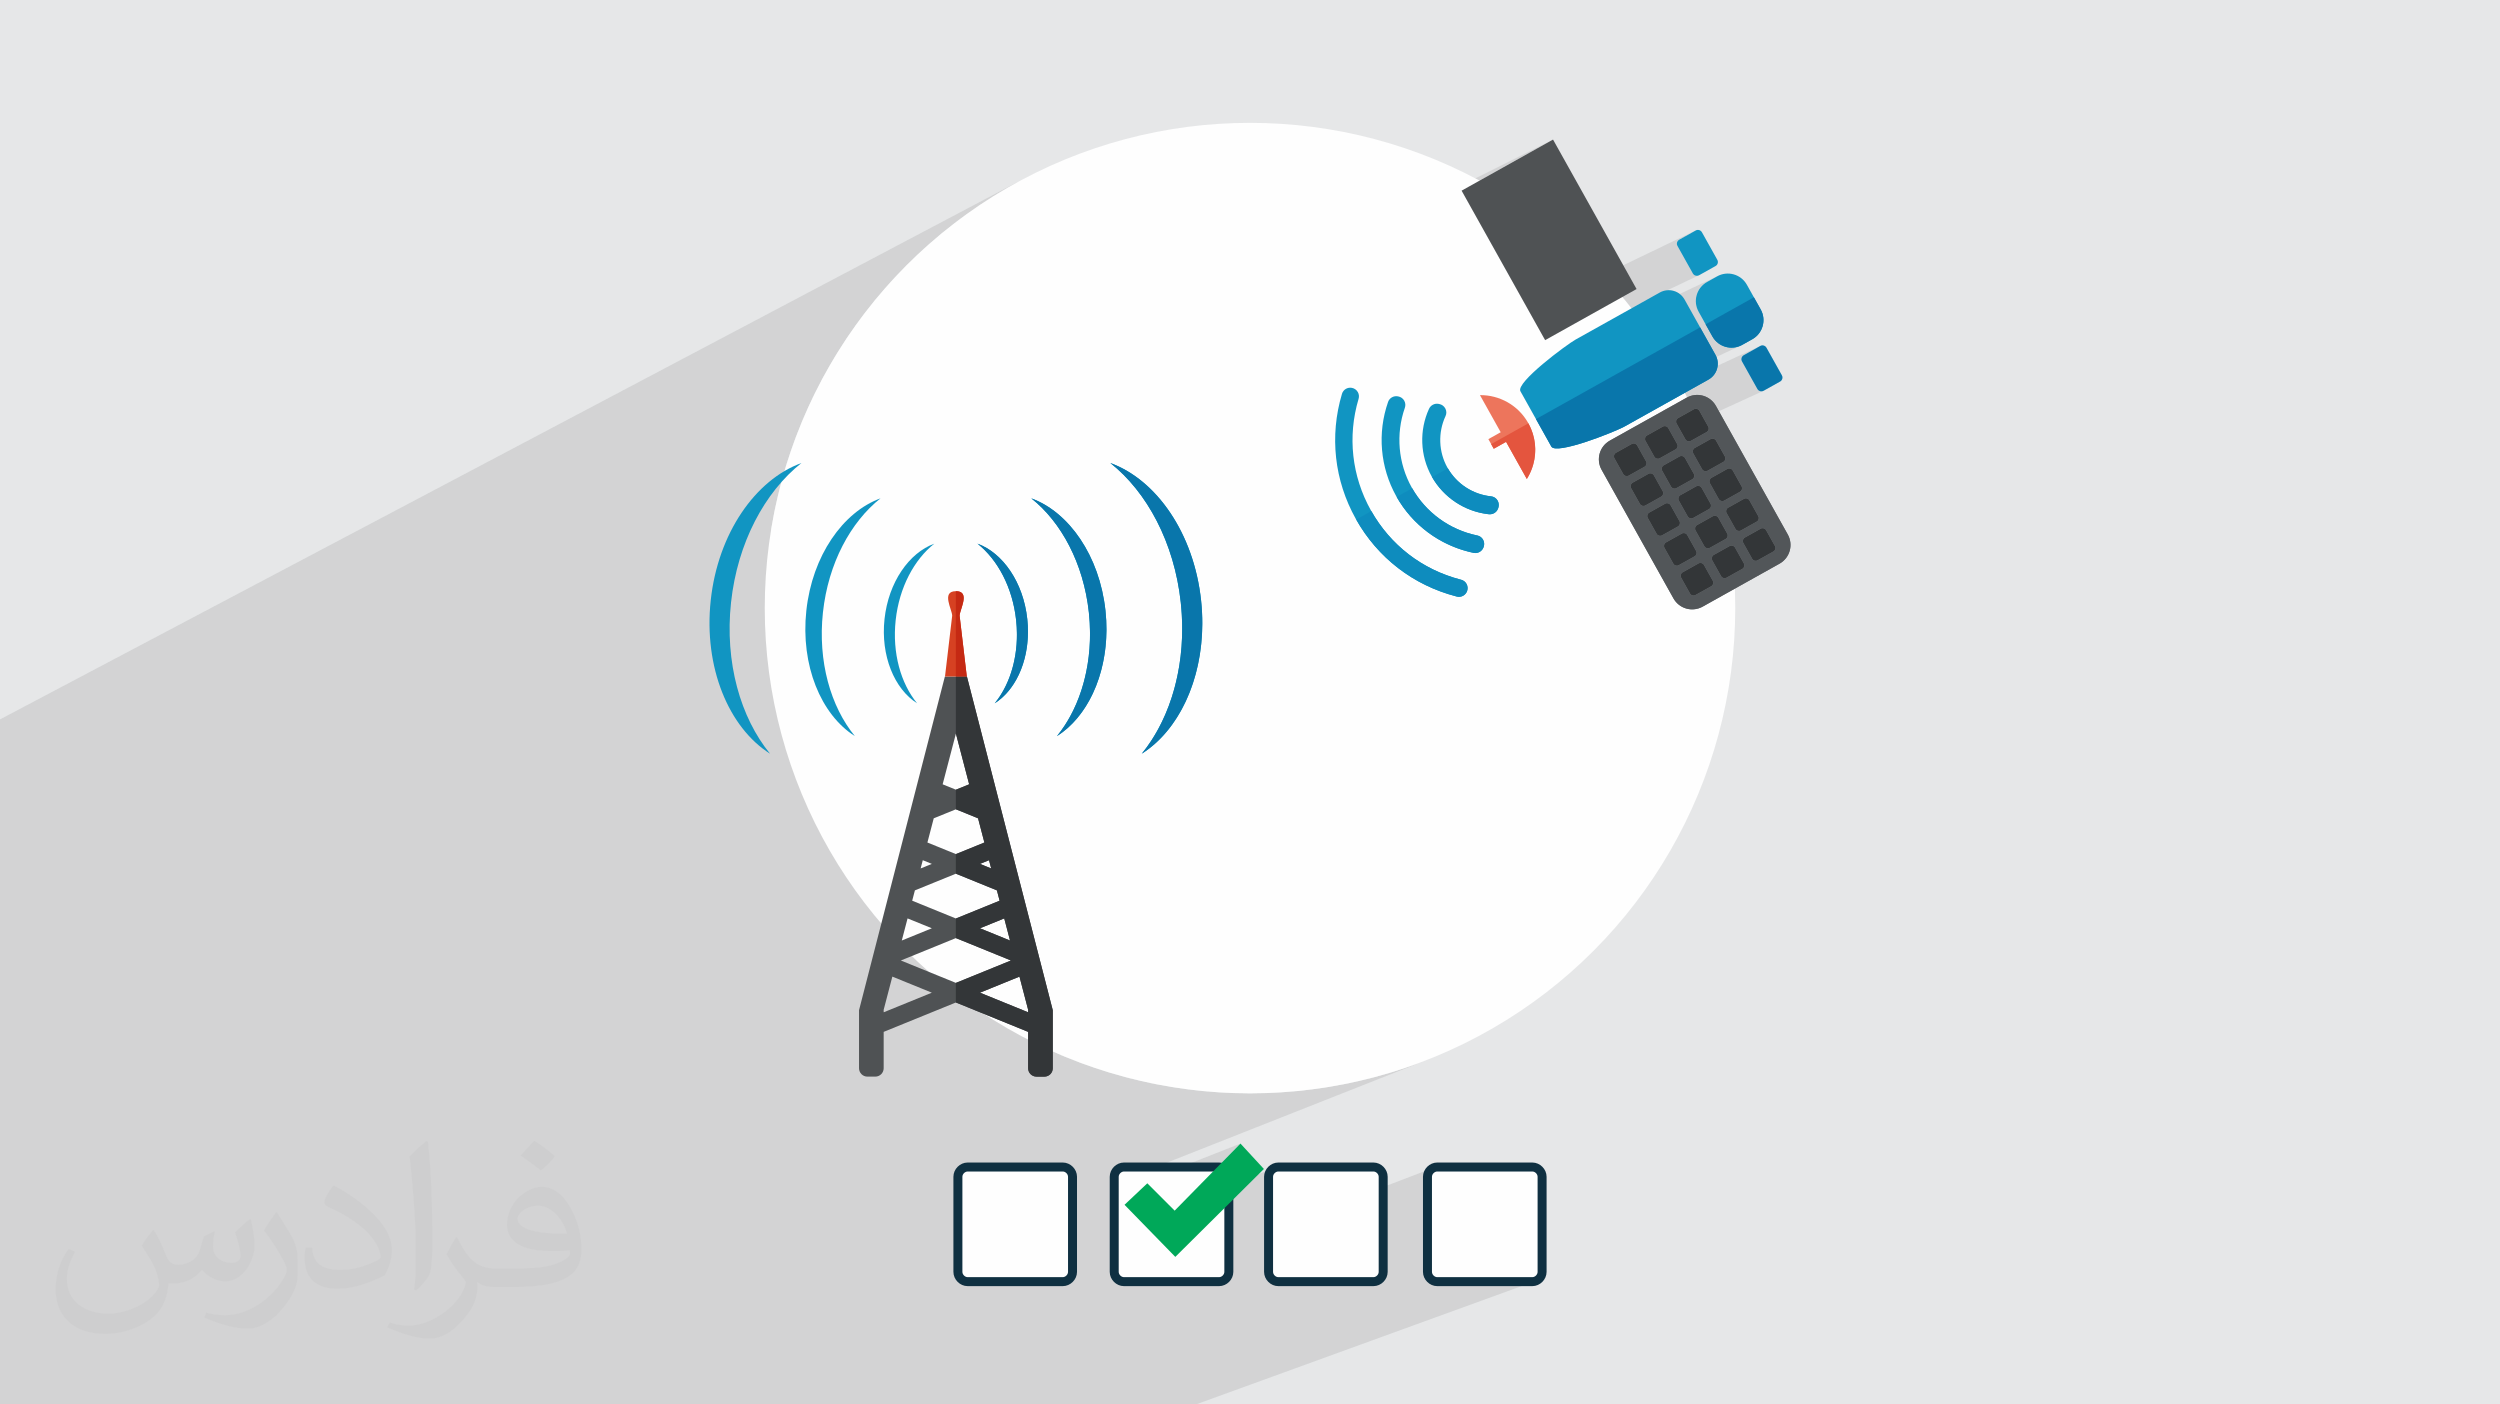 <?xml version="1.0" encoding="UTF-8"?>
<!DOCTYPE svg PUBLIC "-//W3C//DTD SVG 1.1//EN" "http://www.w3.org/Graphics/SVG/1.1/DTD/svg11.dtd">
<!-- Creator: CorelDRAW 2020 (64-Bit) -->
<svg xmlns="http://www.w3.org/2000/svg" xml:space="preserve" width="94.192mm" height="52.917mm" version="1.1" style="shape-rendering:geometricPrecision; text-rendering:geometricPrecision; image-rendering:optimizeQuality; fill-rule:evenodd; clip-rule:evenodd"
viewBox="0 0 9404.92 5283.66"
 xmlns:xlink="http://www.w3.org/1999/xlink"
 xmlns:xodm="http://www.corel.com/coreldraw/odm/2003">
 <defs>
  <style type="text/css">
   <![CDATA[
    .str0 {stroke:#0F3041;stroke-width:33.81;stroke-miterlimit:22.926}
    .fil3 {fill:#FEFEFE}
    .fil23 {fill:#00A859}
    .fil0 {fill:#E6E7E8}
    .fil22 {fill:#FEFEFE}
    .fil10 {fill:#0976AB;fill-rule:nonzero}
    .fil21 {fill:#0E8CBE;fill-rule:nonzero}
    .fil6 {fill:#1195C2;fill-rule:nonzero}
    .fil8 {fill:#333638;fill-rule:nonzero}
    .fil18 {fill:#3881A2;fill-rule:nonzero}
    .fil17 {fill:#4AACD7;fill-rule:nonzero}
    .fil4 {fill:#4F5254;fill-rule:nonzero}
    .fil14 {fill:#525659;fill-rule:nonzero}
    .fil20 {fill:#5799B4;fill-rule:nonzero}
    .fil7 {fill:#5B90A3;fill-rule:nonzero}
    .fil15 {fill:#65777D;fill-rule:nonzero}
    .fil11 {fill:#727679;fill-rule:nonzero}
    .fil19 {fill:#74CDF0;fill-rule:nonzero}
    .fil13 {fill:#A9E1F5;fill-rule:nonzero}
    .fil9 {fill:#C52913;fill-rule:nonzero}
    .fil5 {fill:#D64122;fill-rule:nonzero}
    .fil16 {fill:#E4553E;fill-rule:nonzero}
    .fil12 {fill:#ED755C;fill-rule:nonzero}
    .fil2 {fill:#373435;fill-opacity:0.031}
    .fil1 {fill:#2B2A29;fill-opacity:0.102}
   ]]>
  </style>
 </defs>
 <g id="Layer_x0020_1">
  <polygon class="fil0" points="-0,0 9404.92,0 9404.92,5283.66 -0,5283.66 "/>
  <path class="fil1" d="M2566.22 5283.66l-23.63 0 -35.82 0 -51.91 0 -125.3 0 -16.5 0 -112.07 0 -27.02 0 -87.12 0 -59.08 0 -57.84 0 -487.41 0 -56.31 0 -483.99 0 -45.98 0 -465.56 0 -59.91 0 -5.39 0 -15.93 0 -0.4 0 -22.9 0 -266.89 0 -5.91 0 -14.59 0 -38.78 0 0 -39.4 0 -3.95 0 -0.19 0 -1.58 0 -60.96 0 -48.85 0 -31.81 0 -2.23 0 -2.19 0 -5.07 0 -15.51 0 -28.37 0 -2.55 0 -8.76 0 -4.33 0 -0.18 0 -0.02 0 -0.08 0 -1.08 0 -1.07 0 -0.73 0 -2.29 0 -6.47 0 -7.12 0 -14.41 0 -36.99 0 -0.89 0 -9.54 0 -4.64 0 -5.58 0 -21.22 0 -0.06 0 -1.3 0 -1.64 0 -2.65 0 -4.46 0 -0.18 0 -1.51 0 -8 0 -11.79 0 -1.07 0 -2.84 0 -0.03 0 -4.87 0 -22.86 0 -8.2 0 -7.85 0 -1.72 0 -1.15 0 -3.48 0 -2.47 0 -2.95 0 -0.07 0 -0.53 0 -4.63 0 -0.19 0 -0.25 0 -3.34 0 -0.19 0 -2.91 0 -1.43 0 -7.97 0 -0.05 0 -2.99 0 -2.39 0 -4.64 0 -0.47 0 -0.05 0 -1.3 0 -0.5 0 -1.18 0 -2.63 0 -3.4 0 -2.83 0 -21.7 0 -23.8 0 -3.84 0 -0.99 0 -6.57 0 -2.03 0 -0.74 0 -3.88 0 -1.56 0 -0.65 0 -3.02 0 -0.05 0 -0.37 0 -2.22 0 -0.56 0 -0.88 0 -0.95 0 -0.08 0 -0.3 0 -0.02 0 -3.34 0 -1.45 0 -0.05 0 -11.53 0 -0.05 0 -5.16 0 -1.42 0 -3.22 0 -0.3 0 -0.05 0 -3.03 0 -2.13 0 -4.04 0 -0.55 0 -2.17 0 -0.2 0 -0.03 0 -3.22 0 -1.37 0 -0.49 0 -0.19 0 -0.33 0 -0.33 0 -0.15 0 -0.47 0 -0.04 0 -0.54 0 -0.43 0 -0.02 0 -0.48 0 -0.01 0 -26.94 0 -22.04 0 -2.65 0 -2.84 0 -2.05 0 -0.11 0 -0.08 0 -0.01 0 -1.17 0 -0.94 0 -0.34 0 -1.8 0 -0.04 0 -0.19 0 -0.26 0 -0.6 0 -3.21 0 -0.52 0 -0.46 0 -0.08 0 -0.1 0 -0.05 0 -0.19 0 -0.17 0 -0.03 0 -0.1 0 -0.27 0 -0.08 0 -0.33 0 -0.09 0 -0.31 0 -0.09 0 -0.04 0 -0.27 0 -0.17 0 -0.23 0 -0.2 0 -0.21 0 -0.25 0 -0.14 0 -0.29 0 -0.11 0 -0.33 0 -0.08 0 -0.34 0 -0.03 0 -0.03 0 -0.13 0 -4.58 0 -1.13 0 -5.01 0 -1.37 0 -0.05 0 -4.96 0 -1.44 0 -3.17 0 -0.13 0 -0.06 0 -1.33 0 -0.05 0 -1.68 0 -1.89 0 -4.45 0 -0.11 0 -0.14 0 -0.04 0 -0.18 0 -2.13 0 -0.05 0 -0.72 0 -3.82 0 -1.37 0 -0.35 0 -0.3 0 -0.02 0 -0.44 0 -0.18 0 -0.04 0 -2.37 0 -23.74 0 -17.56 0 -0.02 0 -0.11 0 -0.01 0 -4.06 0 -0.27 0 -0.02 0 -1.22 0 -0.02 0 -0.24 0 -0.04 0 -0.2 0 -0.09 0 -0.15 0 -0.15 0 -0.03 0 -0.07 0 -0.18 0 -0.06 0 -1.62 0 -0.63 0 -0.79 0 -0.21 0 -1.62 0 -3.79 0 -0.49 0 -2.53 0 -0.1 0 -0.04 0 -0.01 0 -4.57 0 -0.67 0 -1.04 0 -3.08 0 -0.04 0 -0.01 0 -1.92 0 -2.64 0 -0.85 0 -0.83 0 -3.08 0 -0.04 0 -3.59 0 -15.18 0 -2.82 0 -0.51 0 -2.29 0 -0.41 0 -0.05 0 -0.21 0 -0.05 0 -11.73 0 -1.34 0 -5.82 0 -0.03 0 -0.19 0 -0.15 0 -0.61 0 -0.19 0 -2.39 0 -0.01 0 -0.68 0 -17.95 0 -22.76 0 -24.11 0 -27.56 0 -4.45 0 -0.01 0 -2.83 0 -9.11 0 -0.01 0 -2.83 0 -1.22 0 -0.7 0 -3.53 0 -2.05 0 -0.02 0 -2.79 0 -9.64 0 -10.56 0 -0.7 0 -4.48 0 -12.46 0 -11.26 0 -0.06 0 -0.18 0 -0.11 0 -3.48 0 -13.43 0 -12.98 0 -3.73 0 -0.11 0 -0.06 0 -16.47 0 -3.13 0 -15.57 0 -26.46 0 -17.8 0 -10.95 0 -3.48 0 -3.04 0 -6.92 0 -22.38 0 -1.42 0 -5.56 0 -9.73 0 -4.07 0 -10.08 0 -7.99 0 -2.85 0 -9.86 0 -0.17 0 -0.02 0 -0.12 0 -0.05 0 -0.16 0 -0.04 0 -0.09 0 -0.07 0 -0.03 0 -9.54 0 -22.27 0 -0.94 0 -5.67 0 -12.78 0 -32.54 0 -0.02 0 -1.71 0 -0.57 0 -0.08 0 -4.33 0 -9.55 0 -3.89 0 -1.82 0 -22.55 0 -5.79 0 -74.26 0 -20.54 0 -32.09 0 -10.35 0 -6.11 0 -1.07 0 -177.03 0 -60.12 0 -1.83 0 -57.77 0 -16.84 0 -177.06 0 -558.88 3832.32 -2023.99 -76.44 43.95 -74.07 47.49 -71.57 50.89 -68.96 54.2 -66.24 57.37 -63.4 60.44 -60.44 63.4 -57.37 66.24 -54.2 68.96 -50.89 71.57 -47.49 74.07 -43.95 76.44 -40.31 78.71 -36.56 80.87 -32.68 82.89 -28.71 84.82 -7.45 26.25 15.66 -7.93 -15.49 8.65 -0.46 0.28 -16.85 59.38 -20.39 88.32 -13.24 74.18 2941.65 -1468.89 -343.97 192.22 252.32 451.56 628.28 -301.72 -61.94 34.61 -2.87 2.01 -2.34 2.46 -1.79 2.82 -1.2 3.09 -0.6 3.26 0.04 3.33 0.71 3.31 1.39 3.2 57.89 103.61 2.01 2.87 2.46 2.34 2.82 1.78 3.09 1.21 3.27 0.59 3.33 -0.04 3.31 -0.7 3.21 -1.39 -119.39 56.68 10.67 -0.14 12.93 2.36 12.25 4.76 10.92 6.9 148.06 -70.12 -7.55 3.73 -37.99 21.23 -7.14 4.47 -6.52 5.07 -5.89 5.62 -5.25 6.1 -4.58 6.53 -3.91 6.9 -3.22 7.23 -2.51 7.48 -1.79 7.69 -1.04 7.84 -0.29 7.93 0.48 7.97 1.27 7.95 2.08 7.87 2.9 7.74 3.73 7.55 19.15 34.27 188.81 -88.59 25.61 45.81 3.72 7.55 2.9 7.75 2.08 7.87 1.27 7.95 0.48 7.96 -0.29 7.93 -1.05 7.84 -1.79 7.69 -0.93 3.06 -1.05 3.02 -1.16 2.98 -1.28 2.94 -1.39 2.89 -1.51 2.83 -1.62 2.79 -1.73 2.72 -0.5 0.75 -0.51 0.74 -0.51 0.73 -0.53 0.73 -0.53 0.72 -0.54 0.72 -0.55 0.71 -0.56 0.71 -2.51 2.98 -2.65 2.87 -2.8 2.76 -2.95 2.64 -3.1 2.51 -3.24 2.37 -3.38 2.24 -3.52 2.09 -37.98 21.21 -0.59 0.32 -0.59 0.32 -0.58 0.31 -0.59 0.31 -0.59 0.31 -0.59 0.29 -0.59 0.3 -0.59 0.29 -92.15 42.78 1.86 4.94 1.72 6.55 1.04 6.47 0.03 0.16 0 0.2 0.39 6.42 -0.23 6.4 0 0.21 -0.04 0.22 -0.2 1.52 161.77 -74.92 1.63 -0.61 1.65 -0.43 1.67 -0.27 1.67 -0.09 1.66 0.06 1.65 0.22 1.61 0.37 1.57 0.53 1.52 0.67 1.45 0.82 1.38 0.96 1.28 1.1 1.18 1.24 1.06 1.36 0.94 1.5 57.9 103.61 0.28 0.51 0.25 0.52 0.24 0.53 0.22 0.53 0.2 0.53 0.18 0.54 0.16 0.53 0.14 0.54 0.25 1.12 0.16 1.13 0.09 1.12 0.02 1.12 -0.06 1.12 -0.13 1.11 -0.2 1.1 -0.27 1.08 -0.53 1.57 -0.67 1.52 -0.82 1.45 -0.96 1.37 -1.1 1.28 -1.24 1.18 -1.37 1.06 -1.49 0.94 -61.97 34.63 -1.58 0.78 -166.71 76.3 259.18 463.84 0.03 0.06 0.03 0.05 0.03 0.06 0.04 0.06 0.03 0.06 0.03 0.06 0.03 0.05 0.03 0.05 0.03 0.06 0.03 0.05 0.03 0.05 0.03 0.06 0.02 0.04 0.02 0.03 0.03 0.04 0.02 0.04 0.02 0.04 0.02 0.03 0.02 0.04 0.02 0.04 0.04 0.07 0.04 0.07 0.03 0.07 0.04 0.07 0.04 0.08 0.04 0.07 0.03 0.07 0.04 0.07 3.4 7.24 2.63 7.4 1.87 7.52 1.12 7.59 0.4 7.6 -0.33 7.56 -1.02 7.48 -1.72 7.33 0 0.02 -0.01 0.02 0 0.02 -0.01 0.02 -2.41 7.17 -3.06 6.92 -3.71 6.62 -4.34 6.28 -4.97 5.88 -5.57 5.42 -6.16 4.93 -6.74 4.37 -0.1 0.06 -0.1 0.06 -0.1 0.06 -0.09 0.06 -0.1 0.05 -0.1 0.05 -0.09 0.06 -0.1 0.05 -0.06 0.03 -0.05 0.04 -0.06 0.03 -0.06 0.04 -0.06 0.03 -0.06 0.04 -0.05 0.03 -0.06 0.04 -289.31 161.68 -0.54 0.3 -0.55 0.29 -0.55 0.29 -0.54 0.28 -0.55 0.28 -0.55 0.28 -0.55 0.27 -0.55 0.27 -5.05 2.23 -2540.09 1106.37 104.8 407.35 0 155.11 31.41 14.2 82.89 32.68 84.82 28.71 86.63 24.59 88.32 20.39 89.89 16.05 91.36 11.61 92.71 7.05 93.94 2.38 93.94 -2.38 92.71 -7.05 91.35 -11.61 89.89 -16.05 88.33 -20.39 86.62 -24.59 84.82 -28.71 82.9 -32.68 -1221.4 482.5 0 36.92 474.93 -187.03 -223.95 228.28 352.39 -137.12 -6.22 3.47 -5.47 4.57 -4.55 5.48 -3.46 6.23 -2.21 6.81 -0.77 7.21 0 203.02 620.53 -236.8 -6.23 3.47 -5.48 4.57 -4.57 5.48 -3.47 6.23 -2.22 6.81 -0.78 7.21 0 357.72 0.78 7.21 2.22 6.81 3.47 6.24 4.57 5.48 5.48 4.56 6.23 3.47 6.8 2.21 7.19 0.78 357.76 0 7.21 -0.78 6.8 -2.21 -1280.15 465.14 -5.56 0 -343.23 0 -130.78 0 -93.81 0 -5.7 0 -343.26 0 -128.88 0 -79.12 0 -5.86 0 -241.7 0 -60.98 0 -40.52 0 -48.17 0 -78.96 0 -87.86 0 -5.98 0 -231.84 0zm4137.04 -3871.82l-96.17 44.1 96.17 -44.1z"/>
  <path class="fil2" d="M578.49 4627.69c17.95,27.21 29.6,53.36 40.96,82.43 8.45,16.91 12.93,48.09 52.57,48.09 11.61,0 28.28,-3.42 43.06,-11.61 16.63,-8.73 29.32,-21.94 35.94,-42l15.85 -53.36 38.57 -19.02 2.64 2.64c-5.27,20.09 -6.59,39.36 -6.59,54.43 0,44.63 38.57,61.56 69.22,61.56 17.95,0 34.09,-8.73 34.09,-25.11 0,-21.13 -8.98,-57.06 -20.62,-89.29 17.95,-17.95 35.94,-35.94 56.53,-50.47l3.17 1.6c8.98,38.04 14,75.56 14,100.66 0,24.57 -10.83,51.79 -19.81,69.49 -18.49,34.87 -51.25,62.62 -90.87,62.62 -30.1,0 -63.65,-15.07 -86.66,-43.06l-1.32 0c-21.66,26.96 -55.22,51.25 -108.86,51.25l-16.63 0c-2.64,35.41 -10.29,60.49 -21.94,82.95 -31.95,62.34 -126.81,106.47 -216.1,106.47 -124.17,0 -186.51,-71.59 -186.51,-166.96 0,-58.91 19.27,-113.6 48.88,-152.42l24.29 10.04c-18.49,35.41 -30.91,68.68 -30.91,101.45 0,89.29 72.66,131.83 156.4,131.83 77.68,0 173.83,-49.41 191.28,-106.72 -6.59,-62.62 -30.1,-91.93 -66.04,-148.99 10.83,-19.02 24.83,-38.04 42.28,-58.38l3.17 0 0 0 0 0 -0.02 -0.09zm1432.13 -336.04c26.15,16.39 51.79,35.66 76.87,57.85 -14,19.81 -31.45,37.79 -53.11,53.64 -25.11,-20.34 -50.19,-37.79 -75.84,-56.27 17.42,-19.55 34.62,-38.29 52.04,-55.22l0 0 0 0 0 0 0 0 0 0 0.03 0zm13.47 244.11c-42.28,0 -76.87,27.75 -76.87,48.34 0,44.13 84.53,57.85 185.72,57.31 -12.68,-51.79 -57.06,-105.68 -108.86,-105.68l0.01 0.03zm-94.86 236.19c54.96,0 103.04,-1.6 139.74,-10.83 40.96,-10.29 75.56,-30.91 75.56,-45.17 0,-3.7 0,-8.19 -1.32,-11.89 -22.98,2.11 -49.41,2.11 -72.38,2.11 -74.49,0 -131.55,-16.91 -154.02,-58.66 -5.55,-11.61 -9.51,-24.57 -9.51,-39.36 0,-40.43 17.42,-79.79 48.09,-107 25.61,-22.45 53.89,-36.44 82.67,-36.44 52.04,0 93.51,41.75 122.57,107.54 15.85,35.94 26.68,77.4 26.68,129.72 0,34.87 -9.51,64.19 -31.17,85.85 -40.43,39.11 -114.92,53.89 -229.04,53.89l-51.79 0 0 0 -13.47 0c-28.28,0 -48.62,-5.02 -64.72,-17.42l-2.64 0c0.79,6.59 1.32,12.93 1.32,19.02 0,25.61 -8.45,58.38 -25.61,84.53 -50.72,75.3 -105.68,108.04 -153.24,108.04 -48.09,0 -107,-18.49 -160.11,-42.54l9.51 -18.49c17.17,7.13 40.96,11.89 73.7,11.89 85.85,0 198.66,-82.43 212.66,-163 -3.17,-6.59 -8.98,-15.32 -17.17,-24.57 -25.11,-29.85 -40.96,-54.68 -55.75,-80.83 12.68,-25.11 24.29,-45.17 35.13,-63.4l4.49 -0.53c36.72,74.77 69.99,117.55 144.23,117.55l11.61 0 0 0 53.89 0 0 0 0 0 0 0 0 0 0 0 0.09 0.01zm-371.98 79c6.34,-34.34 6.87,-72.91 6.87,-108.86l0 -53.36c0,-99.6 -12.68,-244.36 -22.98,-338.68 17.95,-19.27 43.06,-42 62.87,-57.31l5.81 1.6c13.47,118.62 16.63,256 16.63,383.06 0,33.3 -1.32,65.79 -4.49,89.55 -1.85,30.1 -19.27,52.83 -56.53,87.7l-8.19 -3.7zm-382.8 -157.19c1.85,46.77 24.83,83.49 105.15,83.49 49.93,0 92.19,-12.93 138.96,-35.13 8.45,-3.7 12.93,-8.73 12.93,-12.93 0,-29.32 -22.45,-68.15 -60.23,-103.55 -36.72,-33.3 -85.34,-62.62 -130.76,-82.18 -15.6,-6.59 -20.62,-13.47 -20.62,-20.09 0,-13.47 17.95,-41.75 32.77,-62.09l5.02 -0.53c52.04,27.21 110.17,67.64 153.24,112.53 39.11,41.47 63.4,83.49 63.4,129.19 0,33.81 -10.29,65.51 -26.96,95.11 -57.06,28.79 -117.83,50.72 -178.06,50.72 -73.17,0 -123.1,-34.34 -123.1,-114.92 0,-8.73 0,-22.19 3.17,-39.64l25.11 0 0 0 0 0 0 0 0 0 0 0 -0.02 0zm-132.37 -132.9l45.45 73.45c16.63,27.21 32.23,56.81 32.23,103.55l0 59.7c0,48.34 -30.91,100.13 -80.83,151.38 -39.11,34.62 -73.7,49.41 -105.68,49.41 -47.55,0 -101.98,-14.79 -164.85,-41.75l7.13 -18.49c19.81,5.27 42.79,9.77 71.06,9.77 90.36,-0.53 182.8,-66.57 225.08,-147.15 5.02,-9.26 6.87,-17.95 6.87,-24.04 0,-9.26 -5.02,-19.55 -8.98,-28.79 -22.98,-43.31 -48.62,-82.95 -76.87,-119.68 14.79,-23.25 29.6,-45.7 45.7,-67.9l3.7 0.53 0 0 0 0 0 0 0 0 0 0 -0.02 0.01z"/>
  <g id="_2916668810976">
   <circle class="fil3" cx="4702.46" cy="2287.65" r="1825.49"/>
   <g>
    <g>
     <path class="fil4" d="M3867.77 3800.39l0 7.81 -181.2 -73.76 148.6 -60.47 33.05 126.42 -0.45 0zm-478.8 -187.07l207.1 -84.29 207.09 84.29 -207.09 84.29 -207.1 -84.29zm-64.6 194.87l0 -7.81 -0.46 0 33.05 -126.42 148.59 60.47 -181.18 73.76zm89.86 -353.17l91.31 37.14 -113.08 46.05 21.77 -83.19zm27.57 -105.47l154.27 -62.78 154.25 62.78 10.16 38.86 -164.41 66.94 -164.42 -66.94 10.15 -38.86zm29.69 -113.51l34.06 13.87 -42.17 17.17 8.11 -31.04zm41.23 -157.6l83.35 -33.93 83.34 33.93 23.81 91.02 -107.16 43.62 -107.17 -43.62 23.81 -91.02zm83.35 -318.7l49.88 190.78 -49.88 20.31 -49.89 -20.31 49.89 -190.78zm132.68 507.34l-42.18 -17.17 34.07 -13.87 8.11 31.04zm70.91 271.13l-113.09 -46.05 91.33 -37.14 21.76 83.19zm-162.1 -992.97l-0.2 0.03 -0.03 -0.2 -82.54 0 -0.02 0.2 -0.2 -0.03 -322.92 1255.13 0 218.29c0,17.44 14.15,31.58 31.58,31.58l29.54 0c17.45,0 31.6,-14.14 31.6,-31.58l0 -136.81 271.7 -110.57 271.7 110.57 0 136.81c0,17.44 14.15,31.58 31.58,31.58l29.55 0c17.44,0 31.58,-14.14 31.58,-31.58l0 -218.29 -322.92 -1255.13z"/>
     <path class="fil5" d="M3555.06 2545.09l82.03 0 -27.01 -228.79c0,-22.83 42.43,-92.32 -14,-92.32 -56.42,0 -14,69.49 -14,92.32l-27.02 228.79z"/>
     <path class="fil6" d="M3450.07 2645.75c-61.11,-74.59 -93.97,-188.72 -80.61,-312.46 13.37,-123.76 69.84,-228.22 145.47,-288.08 -95.09,34.58 -172.45,145.11 -187.41,283.56 -14.95,138.41 37.04,262.91 122.54,316.98z"/>
     <path class="fil6" d="M3095.89 2303.73c19.91,-184.33 104.02,-339.92 216.68,-429.07 -141.62,51.51 -256.87,216.13 -279.13,422.33 -22.28,206.2 55.17,391.66 182.52,472.22 -91.03,-111.16 -139.99,-281.13 -120.08,-465.48z"/>
     <path class="fil6" d="M2673.77 2258.15c-27.23,252.09 67.44,478.79 223.13,577.28 -111.26,-135.89 -171.11,-343.67 -146.78,-569.04 24.34,-225.32 127.18,-415.56 264.88,-524.54 -173.12,62.95 -314,264.24 -341.23,516.3z"/>
     <path class="fil6" d="M3822.68 2333.3c13.38,123.73 -19.5,237.87 -80.6,312.46 85.5,-54.07 137.48,-178.57 122.54,-316.98 -14.97,-138.45 -92.33,-248.98 -187.42,-283.56 75.64,59.86 132.12,164.32 145.47,288.08z"/>
     <path class="fil6" d="M3879.57 1874.66c112.66,89.16 196.78,244.74 216.68,429.07 19.91,184.34 -29.04,354.31 -120.06,465.48 127.35,-80.56 204.78,-266.02 182.51,-472.22 -22.27,-206.2 -137.52,-370.82 -279.14,-422.33z"/>
     <path class="fil6" d="M4518.37 2258.15c-27.23,-252.06 -168.12,-453.34 -341.23,-516.3 137.71,108.98 240.54,299.22 264.89,524.54 24.33,225.37 -35.53,433.14 -146.78,569.04 155.69,-98.49 250.35,-325.19 223.12,-577.28z"/>
     <path class="fil7" d="M3596.08 3455.36l-0.24 -0.11 0 0 0.24 0.11zm164.41 -66.94l-10.16 -38.86 -154.25 -62.78 -0.24 0.07 0 0 0.24 -0.07 154.25 62.78 10.16 38.86zm-164.41 -175.32l-0.24 -0.11 0 0 0.24 0.11zm107.16 -43.62l-23.81 -91.02 -83.34 -33.93 -0.24 0.07 0 0 0.24 -0.07 83.34 33.93 23.81 91.02zm-57.27 -218.94l-49.88 -190.78 -0.24 0.9 0.24 -0.9 49.88 190.78z"/>
     <path class="fil8" d="M3928.9 4050.26l-29.55 0c-17.43,0 -31.58,-14.14 -31.58,-31.58l0 -136.81 -271.7 -110.57 -0.24 0.07 0 -73.86 0.24 0.11 207.09 -84.29 -207.09 -84.29 -0.24 0.07 0 -73.85 0.24 0.11 164.41 -66.94 -10.16 -38.86 -154.25 -62.78 -0.24 0.07 0 -73.86 0.24 0.11 107.16 -43.62 -23.81 -91.02 -83.34 -33.93 -0.24 0.07 0 -73.86 0.24 0.11 49.88 -20.31 -49.88 -190.78 -0.24 0.88 0 -215.54 41.5 0 0.03 0.2 0.2 -0.03 322.92 1255.13 0 218.29c0,17.44 -14.14,31.58 -31.58,31.58zm-242.32 -315.82l0 0 181.2 73.76 0 -7.81 0.45 0 -33.05 -126.42 -148.6 60.47zm113.09 -196.21l0 0 -21.76 -83.19 -91.33 37.14 113.09 46.05zm-70.91 -271.13l0 0 -8.11 -31.04 -34.07 13.87 42.18 17.17z"/>
     <path class="fil9" d="M3637.08 2545.09l-41.25 0 0 -321.08 0.24 -0.03c22.48,0 29.27,11.02 29.3,25.74 0.06,21.79 -14.69,51.62 -15.29,65.73 0,0 0,0 0,0.03 0,0.03 0,0.05 0,0.08 0,0.02 0,0.05 0,0.11 0,0 0,0.03 -0.01,0.05 0,0.06 0,0.11 0,0.17 0,0.03 0,0.03 0,0.06 0,0.02 0,0.07 0,0.14l0 0.02c0,0.09 0,0.13 0,0.19l0 0 27.01 228.79z"/>
     <path class="fil10" d="M3742.08 2645.75c52.03,-63.5 83.58,-155.72 83.55,-258.09 0,-17.84 -0.97,-36 -2.96,-54.37 -13.35,-123.76 -69.83,-228.22 -145.47,-288.08 95.09,34.58 172.45,145.11 187.42,283.56 1.71,15.94 2.55,31.71 2.55,47.19 -0.03,118.98 -49.45,221.97 -125.09,269.79z"/>
     <path class="fil10" d="M3976.19 2769.21c77.49,-94.68 124.5,-231.97 124.47,-384.48 -0.02,-26.59 -1.46,-53.62 -4.41,-81 -19.9,-184.33 -104.02,-339.92 -216.68,-429.07 141.62,51.51 256.87,216.13 279.14,422.33 2.57,23.77 3.8,47.25 3.8,70.34 -0.04,177.21 -73.65,330.59 -186.32,401.87z"/>
     <path class="fil10" d="M4295.25 2835.43c94.75,-115.74 152.21,-283.6 152.15,-470.04 -0.01,-32.47 -1.78,-65.53 -5.37,-99 -24.35,-225.32 -127.18,-415.56 -264.89,-524.54 173.12,62.95 314,264.24 341.23,516.3 3.13,29.05 4.66,57.76 4.64,85.98 -0.05,216.66 -90.01,404.17 -227.77,491.3z"/>
    </g>
    <g>
     <polygon class="fil4" points="6156.72,1087.39 5842.45,525.05 5498.49,717.26 5812.71,1279.62 "/>
     <polygon class="fil4" points="6707.22,2072.57 6392.96,1510.2 6048.98,1702.41 6363.25,2264.79 "/>
     <path class="fil11" d="M6378.09 2238.43l59.55 -33.26c7.17,-4 9.73,-13.05 5.72,-20.22l-33.28 -59.55c-3.99,-7.14 -13.05,-9.71 -20.19,-5.72l-59.55 33.29c-7.17,4 -9.74,13.04 -5.72,20.21l33.28 59.54c3.98,7.15 13.04,9.72 20.19,5.71zm116.92 -65.32l59.53 -33.27c7.17,-4 9.74,-13.06 5.72,-20.21l-33.26 -59.55c-4,-7.17 -13.05,-9.73 -20.22,-5.72l-59.55 33.28c-7.15,3.98 -9.71,13.05 -5.72,20.22l33.28 59.53c4.01,7.17 13.05,9.73 20.22,5.72zm116.9 -65.33l59.56 -33.28c7.14,-3.98 9.71,-13.04 5.72,-20.21l-33.29 -59.53c-4.01,-7.17 -13.05,-9.74 -20.22,-5.72l-59.52 33.26c-7.17,4 -9.74,13.05 -5.72,20.21l33.26 59.55c4,7.15 13.04,9.71 20.21,5.72zm-3.23 -145.62c7.15,-4.01 9.71,-13.05 5.72,-20.22l-33.28 -59.53c-4.01,-7.17 -13.04,-9.73 -20.22,-5.72l-59.52 33.27c-7.17,4 -9.74,13.04 -5.72,20.21l33.26 59.55c4.01,7.15 13.04,9.71 20.21,5.72l59.55 -33.28zm-57.06 -132.56l-33.28 -59.54c-4,-7.17 -13.05,-9.73 -20.22,-5.72l-59.52 33.27c-7.17,4 -9.73,13.04 -5.72,20.21l33.26 59.55c4,7.15 13.05,9.71 20.21,5.72l59.55 -33.28c7.15,-4.01 9.71,-13.05 5.72,-20.21zm-62.77 -112.35l-33.28 -59.53c-4,-7.17 -13.05,-9.74 -20.22,-5.72l-59.53 33.26c-7.17,4 -9.73,13.05 -5.72,20.22l33.26 59.54c4.01,7.15 13.06,9.72 20.22,5.72l59.55 -33.27c7.15,-4.01 9.71,-13.06 5.72,-20.22zm-62.8 -112.35l-33.26 -59.53c-4,-7.17 -13.04,-9.73 -20.21,-5.72l-59.53 33.26c-7.17,4.01 -9.73,13.05 -5.72,20.22l33.27 59.53c4,7.17 13.04,9.73 20.21,5.72l59.52 -33.27c7.18,-4 9.74,-13.04 5.72,-20.21zm-170.37 0.08l-59.56 33.28c-7.16,3.98 -9.73,13.04 -5.71,20.19l33.28 59.55c4,7.17 13.04,9.73 20.21,5.72l59.53 -33.28c7.17,-3.99 9.74,-13.05 5.72,-20.2l-33.26 -59.55c-4,-7.17 -13.04,-9.73 -20.21,-5.71zm-116.9 65.32l-59.56 33.28c-7.16,4 -9.73,13.04 -5.72,20.21l33.29 59.54c3.98,7.16 13.04,9.73 20.2,5.71l59.54 -33.26c7.14,-4.01 9.71,-13.05 5.72,-20.22l-33.27 -59.54c-4,-7.15 -13.06,-9.72 -20.2,-5.72zm3.23 145.63c-7.17,4 -9.73,13.04 -5.72,20.21l33.26 59.53c4,7.17 13.07,9.74 20.22,5.72l59.55 -33.26c7.16,-4 9.72,-13.05 5.72,-20.22l-33.29 -59.55c-3.98,-7.14 -13.05,-9.72 -20.21,-5.72l-59.53 33.29zm57.05 132.56l33.29 59.53c3.98,7.17 13.04,9.73 20.19,5.72l59.55 -33.26c7.17,-4.01 9.73,-13.05 5.72,-20.22l-33.28 -59.55c-3.99,-7.15 -13.05,-9.72 -20.19,-5.71l-59.56 33.27c-7.17,4 -9.73,13.05 -5.72,20.22zm244.96 -6.47l-59.55 33.27c-7.15,3.99 -9.71,13.05 -5.72,20.2l33.28 59.55c4.01,7.17 13.04,9.73 20.22,5.72l59.53 -33.29c7.16,-3.98 9.73,-13.04 5.71,-20.19l-33.26 -59.54c-4,-7.16 -13.04,-9.72 -20.21,-5.72zm-77.8 -139.23c7.16,-3.99 9.73,-13.05 5.71,-20.2l-33.26 -59.55c-3.99,-7.17 -13.06,-9.74 -20.21,-5.72l-59.55 33.28c-7.15,3.99 -9.72,13.05 -5.71,20.2l33.27 59.55c3.98,7.16 13.05,9.73 20.22,5.72l59.53 -33.28zm15.02 26.88l-59.55 33.27c-7.14,4 -9.71,13.06 -5.71,20.2l33.27 59.55c4.01,7.17 13.05,9.74 20.23,5.73l59.53 -33.29c7.16,-3.98 9.73,-13.04 5.71,-20.2l-33.26 -59.54c-4,-7.17 -13.05,-9.73 -20.22,-5.72zm-119.39 231.17l33.28 59.55c3.98,7.14 13.04,9.71 20.19,5.71l59.55 -33.28c7.17,-4 9.73,-13.04 5.72,-20.21l-33.29 -59.54c-3.98,-7.16 -13.04,-9.73 -20.18,-5.71l-59.55 33.26c-7.18,4 -9.74,13.04 -5.72,20.22zm-236.69 -293.62c-21.73,-38.84 -7.84,-87.93 31.03,-109.64l289.31 -161.68c38.84,-21.71 87.94,-7.81 109.65,31.03l270.4 483.92c21.71,38.84 7.81,87.93 -31.03,109.65l-289.31 161.68c-38.86,21.7 -87.96,7.8 -109.65,-31.04l-270.4 -483.92z"/>
     <path class="fil6" d="M5836.03 1679.89l-116.24 -208.03c-18.46,-33.03 174.39,-175.92 207.43,-194.38l316.81 -177.03c33.02,-18.46 74.75,-6.65 93.21,26.35l116.24 208.06c18.45,33.02 6.64,74.75 -26.38,93.21l-316.82 177.03c-33.02,18.46 -255.79,107.81 -274.24,74.79z"/>
     <path class="fil12" d="M5743.86 1801.91l-78.04 -139.67 -46.4 25.93 -20.23 -36.21 46.39 -25.92 -78.03 -139.64c72.84,-0.71 143.78,37.35 181.8,105.4 38.04,68.08 33.26,148.44 -5.49,210.1z"/>
     <path class="fil6" d="M6442.05 1265.72l-51.95 -92.96c-22.16,-39.66 -7.98,-89.76 31.68,-111.93l37.99 -21.23c39.66,-22.17 89.78,-7.98 111.95,31.68l51.95 92.97c22.17,39.66 7.98,89.78 -31.69,111.95l-37.98 21.21c-39.66,22.17 -89.78,7.98 -111.95,-31.69z"/>
     <path class="fil13" d="M6553.31 1359.68c-4.65,-8.32 -1.68,-18.81 6.65,-23.46l61.94 -34.63c8.32,-4.63 18.8,-1.66 23.46,6.64l57.9 103.61c4.65,8.32 1.68,18.82 -6.64,23.46l-61.97 34.63c-8.29,4.64 -18.81,1.66 -23.46,-6.64l-57.88 -103.61z"/>
     <path class="fil6" d="M6368.39 1028.78l-57.89 -103.61c-4.65,-8.3 -1.67,-18.81 6.65,-23.46l61.94 -34.61c8.32,-4.65 18.83,-1.68 23.48,6.65l57.88 103.58c4.66,8.33 1.68,18.84 -6.64,23.49l-61.94 34.61c-8.32,4.64 -18.83,1.67 -23.48,-6.65z"/>
     <path class="fil6" d="M5221.9 1511.97c5.17,-14.88 20.92,-23.86 36.64,-20.97l1.7 0.33c9.57,1.76 17.77,7.64 22.52,16.12 4.52,8.14 5.38,17.83 2.31,26.64 -34.68,99.14 -25.24,208.5 25.91,300.02 52.02,93.09 141.86,158.83 246.45,180.33 9.29,1.92 17.23,7.72 21.86,16 4.67,8.37 5.43,18.34 2.05,27.32l-0.56 1.55c-5.58,14.91 -21.38,23.75 -36.76,20.61 -123.71,-25.44 -229.91,-103.11 -291.41,-213.16 -60.49,-108.25 -71.69,-237.57 -30.69,-354.77z"/>
     <path class="fil6" d="M5438.09 1565.14c-28.86,61.97 -26.24,134.5 7.03,194.01 33.82,60.53 95.25,100.92 164.33,108.05 10.31,1.07 19.56,7.2 24.69,16.37 4.77,8.56 5.53,18.7 2.12,27.83l-0.8 2.1c-5.23,14 -19.36,22.66 -34.36,21.04 -90.46,-9.84 -170.89,-63 -215.2,-142.27 -43.49,-77.84 -47.27,-172.8 -10.09,-254.1 6.33,-13.83 21.07,-21.58 35.8,-18.88l2.58 0.5c9.68,1.79 17.96,7.74 22.76,16.34 5.09,9.09 5.52,19.69 1.16,29.04z"/>
     <path class="fil6" d="M5100.37 1951.82c-80.78,-144.51 -99.18,-311.5 -51.9,-470.25 4.75,-15.88 20.72,-25.54 37.15,-22.51 9.61,1.77 17.82,7.66 22.6,16.19 4.29,7.68 5.28,16.56 2.78,24.99 -42.23,141.73 -25.77,290.79 46.29,419.75 73.24,131.06 193.79,223.74 339.46,260.96 8.66,2.23 15.83,7.75 20.19,15.56 4.69,8.42 5.44,18.4 2.06,27.44l-0.62 1.53c-6.36,14.69 -22.3,22.71 -37.76,18.73 -163.16,-41.72 -298.19,-145.56 -380.23,-292.4z"/>
     <path class="fil8" d="M6678.52 2065.59c1.04,-3.65 0.68,-7.72 -1.32,-11.3l-33.29 -59.53c-2.01,-3.58 -5.26,-6.02 -8.91,-7.05 -3.67,-1.04 -7.73,-0.68 -11.31,1.33l-59.52 33.26c-3.58,2.01 -6.02,5.26 -7.06,8.93 -1.03,3.65 -0.66,7.71 1.34,11.28l33.26 59.55c2,3.58 5.28,6 8.94,7.04 3.64,1.03 7.69,0.69 11.27,-1.32l59.56 -33.28c3.57,-2 6.01,-5.25 7.04,-8.91z"/>
     <path class="fil8" d="M6615.72 1953.24c1.03,-3.65 0.7,-7.72 -1.31,-11.3l-33.28 -59.53c-2.01,-3.58 -5.26,-6.01 -8.92,-7.05 -3.67,-1.04 -7.72,-0.68 -11.3,1.33l-59.52 33.27c-3.59,2 -6.03,5.27 -7.06,8.93 -1.04,3.65 -0.68,7.7 1.34,11.28l33.26 59.55c2,3.58 5.25,6.01 8.93,7.05 3.64,1.04 7.7,0.67 11.28,-1.33l59.55 -33.28c3.58,-2.01 5.99,-5.27 7.03,-8.92z"/>
     <path class="fil8" d="M6561.6 2130.91c1.04,-3.65 0.67,-7.7 -1.33,-11.28l-33.26 -59.55c-2.01,-3.58 -5.26,-6.01 -8.94,-7.05 -3.64,-1.04 -7.7,-0.67 -11.28,1.33l-59.55 33.28c-3.56,2.01 -6,5.26 -7.03,8.92 -1.04,3.65 -0.67,7.72 1.31,11.3l33.28 59.53c2.01,3.58 5.26,6.01 8.92,7.05 3.66,1.04 7.72,0.68 11.3,-1.33l59.53 -33.27c3.58,-2 6.02,-5.27 7.05,-8.93z"/>
     <path class="fil8" d="M6552.94 1840.89c1.05,-3.67 0.68,-7.72 -1.31,-11.29l-33.28 -59.54c-2.01,-3.58 -5.25,-6.01 -8.92,-7.05 -3.66,-1.04 -7.72,-0.67 -11.3,1.33l-59.52 33.27c-3.58,2.01 -6.01,5.25 -7.05,8.94 -1.04,3.64 -0.67,7.7 1.33,11.27l33.26 59.55c2.01,3.56 5.26,6 8.93,7.04 3.66,1.03 7.71,0.67 11.28,-1.32l59.55 -33.28c3.56,-2.01 6,-5.26 7.03,-8.92z"/>
     <path class="fil8" d="M6498.82 2018.56c1.03,-3.64 0.66,-7.7 -1.34,-11.28l-33.26 -59.54c-2,-3.58 -5.26,-6.02 -8.93,-7.06 -3.65,-1.03 -7.7,-0.67 -11.28,1.34l-59.55 33.27c-3.57,2.01 -6,5.27 -7.04,8.92 -1.03,3.65 -0.67,7.72 1.32,11.28l33.28 59.55c2,3.58 5.26,6.02 8.91,7.05 3.67,1.04 7.73,0.68 11.31,-1.33l59.53 -33.29c3.57,-1.98 6.01,-5.25 7.05,-8.91z"/>
     <path class="fil8" d="M6444.69 2196.24c1.04,-3.65 0.68,-7.69 -1.33,-11.28l-33.28 -59.55c-1.99,-3.55 -5.27,-5.99 -8.92,-7.03 -3.65,-1.03 -7.7,-0.67 -11.27,1.31l-59.55 33.29c-3.59,2 -6.02,5.25 -7.06,8.91 -1.04,3.67 -0.68,7.72 1.34,11.3l33.28 59.54c2,3.58 5.25,6.01 8.91,7.04 3.65,1.04 7.72,0.68 11.28,-1.33l59.55 -33.26c3.58,-2 6.01,-5.26 7.05,-8.94z"/>
     <path class="fil8" d="M6490.16 1728.55c1.04,-3.67 0.68,-7.73 -1.31,-11.3l-33.28 -59.53c-2.01,-3.58 -5.26,-6.02 -8.92,-7.05 -3.67,-1.04 -7.72,-0.68 -11.3,1.33l-59.53 33.26c-3.57,2.01 -6.01,5.26 -7.05,8.94 -1.03,3.64 -0.67,7.7 1.33,11.28l33.26 59.54c2.02,3.57 5.27,6 8.94,7.04 3.65,1.04 7.7,0.67 11.28,-1.32l59.55 -33.27c3.56,-2.02 5.99,-5.27 7.03,-8.92z"/>
     <path class="fil8" d="M6436.04 1906.21c1.04,-3.64 0.67,-7.7 -1.33,-11.28l-33.26 -59.54c-2.01,-3.58 -5.26,-6.01 -8.93,-7.06 -3.66,-1.03 -7.7,-0.67 -11.29,1.34l-59.55 33.27c-3.57,2.01 -6.01,5.27 -7.05,8.92 -1.03,3.65 -0.67,7.72 1.34,11.28l33.27 59.55c2.02,3.59 5.26,6.02 8.92,7.06 3.67,1.04 7.72,0.67 11.31,-1.33l59.53 -33.29c3.57,-1.99 6.01,-5.26 7.04,-8.92z"/>
     <path class="fil8" d="M6381.92 2083.9c1.04,-3.65 0.67,-7.7 -1.34,-11.28l-33.29 -59.54c-1.97,-3.57 -5.24,-6.01 -8.91,-7.05 -3.64,-1.03 -7.72,-0.67 -11.27,1.34l-59.55 33.26c-3.58,2 -6.01,5.26 -7.05,8.91 -1.04,3.67 -0.68,7.72 1.33,11.31l33.28 59.55c1.99,3.55 5.26,5.99 8.91,7.03 3.66,1.03 7.73,0.68 11.28,-1.32l59.55 -33.28c3.58,-2 6.02,-5.26 7.06,-8.93z"/>
     <path class="fil8" d="M6427.39 1616.2c1.04,-3.67 0.68,-7.72 -1.34,-11.3l-33.26 -59.53c-2,-3.58 -5.25,-6.01 -8.94,-7.06 -3.63,-1.03 -7.7,-0.67 -11.27,1.34l-59.53 33.26c-3.58,2.01 -6.02,5.26 -7.06,8.94 -1.03,3.64 -0.67,7.7 1.34,11.28l33.27 59.53c2,3.58 5.26,6.01 8.9,7.05 3.68,1.04 7.73,0.68 11.31,-1.33l59.52 -33.27c3.59,-2 6.03,-5.26 7.06,-8.91z"/>
     <path class="fil8" d="M6373.26 1793.87c1.03,-3.65 0.67,-7.72 -1.34,-11.28l-33.26 -59.55c-2,-3.58 -5.27,-6.02 -8.92,-7.05 -3.66,-1.04 -7.71,-0.67 -11.29,1.33l-59.55 33.28c-3.58,1.99 -6.02,5.26 -7.05,8.92 -1.04,3.64 -0.68,7.71 1.34,11.28l33.27 59.55c2.01,3.58 5.26,6.01 8.92,7.05 3.64,1.03 7.72,0.68 11.3,-1.33l59.53 -33.28c3.57,-1.99 6.01,-5.26 7.05,-8.92z"/>
     <path class="fil8" d="M6319.13 1971.55c1.04,-3.64 0.67,-7.7 -1.33,-11.28l-33.28 -59.55c-2.01,-3.58 -5.27,-6 -8.92,-7.03 -3.65,-1.04 -7.72,-0.7 -11.27,1.32l-59.56 33.27c-3.57,2.01 -6.01,5.26 -7.05,8.91 -1.04,3.67 -0.67,7.73 1.33,11.31l33.29 59.53c1.98,3.57 5.25,6.02 8.91,7.05 3.65,1.04 7.7,0.67 11.28,-1.33l59.55 -33.26c3.58,-2.01 6.01,-5.26 7.05,-8.94z"/>
     <path class="fil8" d="M6310.49 1681.53c1.03,-3.65 0.67,-7.73 -1.34,-11.29l-33.26 -59.55c-2,-3.57 -5.27,-6.01 -8.93,-7.05 -3.65,-1.03 -7.71,-0.67 -11.28,1.34l-59.56 33.28c-3.57,1.98 -6.01,5.25 -7.04,8.91 -1.04,3.65 -0.68,7.7 1.33,11.28l33.28 59.55c2,3.58 5.26,6.02 8.91,7.05 3.65,1.04 7.73,0.68 11.3,-1.33l59.53 -33.28c3.59,-2.01 6.02,-5.26 7.06,-8.91z"/>
     <path class="fil8" d="M6256.36 1859.2c1.03,-3.64 0.67,-7.7 -1.33,-11.28l-33.29 -59.55c-2,-3.58 -5.25,-5.99 -8.91,-7.03 -3.65,-1.04 -7.72,-0.69 -11.3,1.31l-59.53 33.29c-3.58,2 -6.01,5.26 -7.05,8.91 -1.04,3.67 -0.68,7.72 1.33,11.3l33.26 59.53c2.01,3.58 5.28,6.02 8.94,7.05 3.65,1.04 7.7,0.68 11.28,-1.33l59.55 -33.26c3.58,-2.01 6.01,-5.26 7.05,-8.94z"/>
     <path class="fil8" d="M6193.58 1746.86c1.03,-3.65 0.67,-7.7 -1.34,-11.29l-33.27 -59.54c-2.02,-3.58 -5.27,-6 -8.93,-7.03 -3.64,-1.04 -7.71,-0.7 -11.27,1.31l-59.56 33.28c-3.57,2 -6.01,5.26 -7.04,8.91 -1.05,3.67 -0.68,7.72 1.32,11.3l33.29 59.54c1.99,3.57 5.26,6.01 8.91,7.05 3.65,1.03 7.7,0.67 11.29,-1.34l59.54 -33.26c3.58,-2 6.01,-5.25 7.06,-8.93z"/>
     <path class="fil14" d="M6732.74 2072.1c5.47,-19.32 3.76,-40.69 -6.35,-59.71 -0.1,-0.19 -0.2,-0.38 -0.3,-0.57 -0.05,-0.1 -0.11,-0.2 -0.17,-0.3 -0.08,-0.15 -0.16,-0.28 -0.24,-0.44 -0.05,-0.08 -0.09,-0.15 -0.13,-0.23l0 0 -270.4 -483.92c-10.86,-19.41 -28.56,-32.61 -48.41,-38.23 -19.84,-5.61 -41.84,-3.64 -61.25,7.2l-289.31 161.68c-19.44,10.85 -32.61,28.57 -38.23,48.41 -5.61,19.83 -3.67,41.83 7.2,61.24l270.4 483.92c10.86,19.42 28.55,32.61 48.39,38.23 4.89,1.38 9.91,2.31 14.98,2.75 0.02,0 0.04,-0.01 0.06,0 0.07,0.02 0.12,0.01 0.16,0.02 13.97,1.17 28.34,-1.25 41.7,-7.7 1.47,-0.71 2.93,-1.46 4.37,-2.26l289.31 -161.68c0.15,-0.1 0.31,-0.19 0.46,-0.28 0.26,-0.14 0.51,-0.28 0.78,-0.45 18.73,-10.88 31.45,-28.21 36.96,-47.6 0.01,-0.02 0.02,-0.06 0.02,-0.08zm-97.73 -84.39c3.64,1.03 6.9,3.46 8.91,7.05l33.29 59.53c2,3.58 2.36,7.65 1.32,11.3 -1.03,3.65 -3.46,6.91 -7.04,8.91l-59.56 33.28c-3.58,2.01 -7.63,2.35 -11.27,1.32 -3.65,-1.04 -6.94,-3.45 -8.94,-7.04l-33.26 -59.55c-2,-3.57 -2.37,-7.63 -1.34,-11.28 1.04,-3.66 3.47,-6.92 7.06,-8.93l59.52 -33.26c3.58,-2.01 7.64,-2.37 11.31,-1.33zm-62.78 -112.35c3.65,1.04 6.91,3.46 8.92,7.05l33.28 59.53c2.01,3.58 2.34,7.65 1.31,11.3 -1.04,3.64 -3.44,6.91 -7.03,8.92l-59.55 33.28c-3.58,2 -7.64,2.37 -11.28,1.33 -3.67,-1.04 -6.93,-3.46 -8.93,-7.05l-33.26 -59.55c-2.02,-3.58 -2.38,-7.63 -1.34,-11.28 1.03,-3.65 3.46,-6.93 7.06,-8.93l59.52 -33.27c3.58,-2.01 7.63,-2.37 11.3,-1.33zm-54.15 177.67c3.67,1.04 6.93,3.46 8.94,7.05l33.26 59.55c2,3.58 2.37,7.63 1.33,11.28 -1.03,3.65 -3.46,6.93 -7.05,8.93l-59.53 33.27c-3.58,2.01 -7.64,2.37 -11.3,1.33 -3.65,-1.04 -6.91,-3.46 -8.92,-7.05l-33.28 -59.53c-1.98,-3.58 -2.35,-7.65 -1.31,-11.3 1.03,-3.65 3.46,-6.91 7.03,-8.92l59.55 -33.28c3.58,-2 7.64,-2.37 11.28,-1.33zm-8.64 -290.02c3.66,1.04 6.91,3.46 8.92,7.05l33.28 59.54c1.99,3.57 2.36,7.62 1.31,11.29 -1.03,3.65 -3.46,6.91 -7.03,8.92l-59.55 33.28c-3.57,1.99 -7.62,2.35 -11.28,1.32 -3.66,-1.04 -6.92,-3.47 -8.93,-7.04l-33.26 -59.55c-2,-3.57 -2.37,-7.63 -1.33,-11.27 1.04,-3.68 3.46,-6.93 7.05,-8.94l59.52 -33.27c3.58,-2 7.64,-2.37 11.3,-1.33zm-54.14 177.67c3.66,1.04 6.93,3.47 8.93,7.06l33.26 59.54c2,3.58 2.37,7.64 1.34,11.28 -1.04,3.65 -3.47,6.93 -7.05,8.91l-59.53 33.29c-3.58,2.01 -7.64,2.37 -11.31,1.33 -3.64,-1.03 -6.91,-3.46 -8.91,-7.05l-33.28 -59.55c-1.99,-3.56 -2.35,-7.63 -1.32,-11.28 1.04,-3.64 3.46,-6.91 7.04,-8.92l59.55 -33.27c3.58,-2.01 7.63,-2.37 11.28,-1.34zm-54.13 177.69c3.64,1.04 6.93,3.47 8.92,7.03l33.28 59.55c2.01,3.59 2.37,7.63 1.33,11.28 -1.04,3.67 -3.46,6.94 -7.05,8.94l-59.55 33.26c-3.56,2.01 -7.63,2.37 -11.28,1.33 -3.65,-1.03 -6.91,-3.45 -8.91,-7.04l-33.28 -59.54c-2.02,-3.58 -2.38,-7.63 -1.34,-11.3 1.04,-3.65 3.46,-6.91 7.06,-8.91l59.55 -33.29c3.57,-1.98 7.62,-2.34 11.27,-1.31zm45.49 -467.7c3.65,1.03 6.91,3.46 8.92,7.05l33.28 59.53c1.99,3.57 2.35,7.63 1.31,11.3 -1.04,3.64 -3.46,6.9 -7.03,8.92l-59.55 33.27c-3.58,1.99 -7.63,2.36 -11.28,1.32 -3.66,-1.04 -6.92,-3.46 -8.94,-7.04l-33.26 -59.54c-2,-3.58 -2.36,-7.64 -1.33,-11.28 1.04,-3.67 3.47,-6.93 7.05,-8.94l59.53 -33.26c3.58,-2.01 7.63,-2.37 11.3,-1.33zm-54.14 177.66c3.66,1.05 6.92,3.47 8.93,7.06l33.26 59.54c2,3.58 2.37,7.64 1.33,11.28 -1.03,3.65 -3.46,6.93 -7.04,8.92l-59.53 33.29c-3.59,2 -7.64,2.37 -11.31,1.33 -3.65,-1.04 -6.9,-3.46 -8.92,-7.06l-33.27 -59.55c-2.01,-3.56 -2.37,-7.63 -1.34,-11.28 1.04,-3.64 3.47,-6.91 7.05,-8.92l59.55 -33.27c3.59,-2.01 7.63,-2.37 11.29,-1.34zm-54.14 177.69c3.66,1.04 6.94,3.47 8.91,7.05l33.29 59.54c2.01,3.58 2.38,7.63 1.34,11.28 -1.04,3.66 -3.47,6.93 -7.06,8.93l-59.55 33.28c-3.55,2 -7.62,2.35 -11.28,1.32 -3.64,-1.04 -6.92,-3.47 -8.91,-7.03l-33.28 -59.55c-2.01,-3.59 -2.37,-7.64 -1.33,-11.31 1.04,-3.64 3.46,-6.91 7.05,-8.91l59.55 -33.26c3.55,-2.01 7.63,-2.37 11.27,-1.34zm45.47 -467.71c3.68,1.05 6.94,3.47 8.94,7.06l33.26 59.53c2.02,3.58 2.38,7.63 1.34,11.3 -1.03,3.64 -3.46,6.91 -7.06,8.91l-59.52 33.27c-3.58,2.01 -7.63,2.37 -11.31,1.33 -3.63,-1.04 -6.9,-3.46 -8.9,-7.05l-33.27 -59.53c-2.01,-3.58 -2.37,-7.64 -1.34,-11.28 1.04,-3.67 3.47,-6.93 7.06,-8.94l59.53 -33.26c3.57,-2.01 7.64,-2.37 11.27,-1.34zm-54.11 177.68c3.64,1.03 6.92,3.46 8.92,7.05l33.26 59.55c2.01,3.56 2.37,7.63 1.34,11.28 -1.04,3.65 -3.47,6.93 -7.05,8.92l-59.53 33.28c-3.58,2.01 -7.66,2.36 -11.3,1.33 -3.65,-1.04 -6.91,-3.46 -8.92,-7.05l-33.27 -59.55c-2.02,-3.57 -2.38,-7.64 -1.34,-11.28 1.03,-3.65 3.46,-6.93 7.05,-8.92l59.55 -33.28c3.58,-2 7.63,-2.37 11.29,-1.33zm-54.14 177.69c3.64,1.03 6.91,3.44 8.92,7.03l33.28 59.55c2,3.58 2.37,7.64 1.33,11.28 -1.04,3.67 -3.46,6.93 -7.05,8.94l-59.55 33.26c-3.58,2 -7.63,2.37 -11.28,1.33 -3.65,-1.03 -6.93,-3.47 -8.91,-7.05l-33.29 -59.53c-2,-3.58 -2.37,-7.64 -1.33,-11.31 1.04,-3.64 3.47,-6.9 7.05,-8.91l59.56 -33.27c3.55,-2.02 7.62,-2.36 11.27,-1.32zm-8.65 -290.04c3.65,1.04 6.93,3.47 8.93,7.05l33.26 59.55c2.01,3.56 2.37,7.64 1.34,11.29 -1.04,3.64 -3.46,6.9 -7.06,8.91l-59.53 33.28c-3.57,2.01 -7.65,2.37 -11.3,1.33 -3.64,-1.03 -6.91,-3.46 -8.91,-7.05l-33.28 -59.55c-2.01,-3.58 -2.37,-7.63 -1.33,-11.28 1.03,-3.65 3.46,-6.93 7.04,-8.91l59.56 -33.28c3.57,-2.01 7.63,-2.37 11.28,-1.34zm-54.13 177.69c3.65,1.04 6.91,3.44 8.91,7.03l33.29 59.55c2,3.58 2.36,7.64 1.33,11.28 -1.04,3.67 -3.46,6.93 -7.05,8.94l-59.55 33.26c-3.58,2.01 -7.63,2.37 -11.28,1.33 -3.65,-1.03 -6.93,-3.46 -8.94,-7.05l-33.26 -59.53c-2.01,-3.58 -2.37,-7.63 -1.33,-11.3 1.04,-3.64 3.46,-6.91 7.05,-8.91l59.53 -33.29c3.58,-2 7.65,-2.35 11.3,-1.31zm-62.78 -112.34c3.65,1.03 6.91,3.44 8.93,7.03l33.27 59.54c2.01,3.59 2.37,7.64 1.34,11.29 -1.05,3.67 -3.47,6.93 -7.06,8.93l-59.54 33.26c-3.59,2.01 -7.64,2.37 -11.29,1.34 -3.64,-1.04 -6.92,-3.47 -8.91,-7.05l-33.29 -59.54c-2,-3.58 -2.37,-7.63 -1.32,-11.3 1.03,-3.64 3.46,-6.91 7.04,-8.91l59.56 -33.28c3.56,-2.01 7.63,-2.35 11.27,-1.31z"/>
     <path class="fil10" d="M6459.58 1386.91c4.77,-16.86 3.13,-35.55 -6.1,-52.05l0 0 -57.73 -103.36 -617.48 345.03 57.76 103.36c18.04,32.28 231.31,-52.39 271.74,-73.45 0.94,-0.47 1.77,-0.93 2.51,-1.34l316.82 -177.03c16.51,-9.23 27.71,-24.29 32.48,-41.16z"/>
     <path class="fil15" d="M5747.44 1795.96c0,0.03 -0.01,0.04 -0.01,0.07 0,-0.03 0.01,-0.04 0.01,-0.07zm-0.22 0.42c-0.04,0.03 -0.05,0.07 -0.08,0.1 0.03,-0.03 0.04,-0.07 0.08,-0.1zm-0.48 0.78c-0.93,1.6 -1.9,3.18 -2.88,4.75l0 0c0.98,-1.58 1.95,-3.16 2.88,-4.75z"/>
     <polygon class="fil15" points="5743.86,1801.91 5665.82,1662.24 5665.82,1662.24 "/>
     <path class="fil16" d="M5767.69 1748.26c14.28,-50.45 9.4,-106.3 -18.01,-155.76l-140 78.23 9.75 17.44 46.4 -25.93 0 0 78.04 139.67c0.98,-1.58 1.95,-3.16 2.88,-4.75 0.14,-0.21 0.27,-0.46 0.4,-0.68 0.03,-0.03 0.04,-0.07 0.08,-0.1 0.05,-0.14 0.13,-0.25 0.21,-0.35 0,-0.03 0.01,-0.04 0.01,-0.07 8.76,-15.03 15.54,-31.05 20.25,-47.7z"/>
     <path class="fil17" d="M6491.45 1304.76c-19.61,-5.55 -37.17,-18.35 -48.34,-37.18 0.01,0.03 0.03,0.05 0.05,0.08 0.05,0.1 0.13,0.21 0.18,0.33 0.02,0.01 0.04,0.03 0.05,0.06 0.04,0.07 0.07,0.13 0.12,0.21 0.02,0 0.01,0.02 0.02,0.03 11.17,18.44 28.55,30.98 47.92,36.47zm-48.34 -37.18c-0.05,-0.07 -0.08,-0.15 -0.13,-0.22 0,0.01 0,0.01 0.01,0.02 0.04,0.05 0.06,0.12 0.09,0.17 0.02,0.01 0.02,0.01 0.03,0.03zm-0.16 -0.26c-0.05,-0.12 -0.13,-0.23 -0.21,-0.34 0.02,0.01 0.01,0.03 0.04,0.03 0.04,0.08 0.08,0.16 0.13,0.23 0.01,0.03 0.03,0.05 0.04,0.08zm-0.26 -0.46c-0.03,-0.06 -0.08,-0.11 -0.1,-0.16 0.02,0 0.02,0 0.02,0 0.02,0.05 0.04,0.1 0.07,0.13 -0.01,0.03 -0.01,0.03 0.01,0.03zm-0.2 -0.34c-0.03,-0.05 -0.06,-0.1 -0.09,-0.16 0,0 0.02,0.01 0.01,0.03 0.02,0.03 0.03,0.05 0.06,0.09 0,0.01 0.02,0.02 0.02,0.04zm-0.23 -0.38c-0.01,-0.03 -0.03,-0.08 -0.05,-0.11l0 0c0.02,0.03 0.04,0.08 0.05,0.11l0 0z"/>
     <path class="fil18" d="M6443.53 1268.29c-0.01,-0.01 0,-0.03 -0.02,-0.03 0.02,0 0.01,0.02 0.02,0.03zm-0.14 -0.24c-0.01,-0.03 -0.03,-0.05 -0.05,-0.06 0.02,0.01 0.04,0.03 0.05,0.06zm-0.23 -0.39c-0.02,-0.03 -0.04,-0.05 -0.05,-0.08l0 0c-0.01,-0.02 -0.01,-0.02 -0.03,-0.03 0.03,0.03 0.04,0.06 0.08,0.11zm-0.17 -0.28c-0.01,-0.01 -0.01,-0.01 -0.01,-0.02 -0.02,-0.01 -0.01,-0.03 -0.03,-0.04 -0.01,-0.03 -0.03,-0.05 -0.04,-0.08 0.03,0.05 0.06,0.09 0.08,0.14zm-0.21 -0.37c-0.03,0 -0.02,-0.02 -0.04,-0.03 -0.01,-0.05 -0.04,-0.07 -0.05,-0.12 -0.02,0 -0.02,0 -0.01,-0.03 0.02,0.08 0.07,0.13 0.1,0.18zm-0.17 -0.31c0,0 0,0 -0.02,0 -0.03,-0.05 -0.06,-0.12 -0.1,-0.18 0,-0.02 -0.02,-0.03 -0.02,-0.04 0.05,0.07 0.1,0.15 0.14,0.22zm-0.2 -0.31c0.01,-0.02 -0.01,-0.03 -0.01,-0.03 -0.04,-0.07 -0.09,-0.15 -0.14,-0.22l0 0c0.05,0.07 0.11,0.15 0.15,0.25zm-0.2 -0.36l0 0c-0.05,-0.1 -0.11,-0.2 -0.17,-0.31 0.06,0.11 0.12,0.21 0.17,0.31z"/>
     <path class="fil10" d="M6630.99 1226.78c5.74,-20.25 3.75,-42.69 -7.32,-62.53l0 0 -25.61 -45.81 -181.61 101.48 25.59 45.8 0 0c0.06,0.11 0.12,0.21 0.17,0.31 0.02,0.03 0.04,0.08 0.05,0.11 0.05,0.07 0.1,0.15 0.14,0.22 0.03,0.06 0.06,0.11 0.09,0.16 0.04,0.06 0.07,0.13 0.1,0.18 0.02,0.05 0.07,0.1 0.1,0.16 0.01,0.05 0.04,0.07 0.05,0.12 0.08,0.11 0.16,0.22 0.21,0.34 0.02,0.01 0.01,0.03 0.03,0.04 0.05,0.07 0.08,0.15 0.13,0.22l0 0c11.16,18.83 28.73,31.63 48.34,37.18 18.68,5.28 39.22,4 57.84,-4.9 1.58,-0.77 3.14,-1.58 4.7,-2.45l0 0 37.98 -21.21 0 0c9.59,-5.36 17.66,-12.36 24.13,-20.43 1.5,-1.88 2.91,-3.8 4.22,-5.8 4.76,-7.17 8.34,-15.01 10.65,-23.19z"/>
     <path class="fil10" d="M6704.79 1424.95l0 0c0.81,-2.86 0.9,-5.91 0.14,-8.89 -0.34,-1.43 -0.91,-2.87 -1.67,-4.22l0 0 -57.9 -103.61c-2.32,-4.15 -6.11,-6.97 -10.36,-8.17l0 0c-4.24,-1.2 -8.95,-0.79 -13.1,1.53l-61.94 34.63c-4.17,2.32 -6.99,6.1 -8.19,10.35 -1.21,4.25 -0.8,8.96 1.54,13.11l57.88 103.61c2.34,4.15 6.11,6.97 10.35,8.17l0 0c4.25,1.2 8.97,0.79 13.11,-1.53l0 0 61.97 -34.63c4.14,-2.32 6.97,-6.1 8.17,-10.35z"/>
     <path class="fil19" d="M5582.19 2055.17c2.35,-8.29 1.34,-17.16 -2.91,-24.74 -0.86,-1.57 -1.85,-3.01 -2.93,-4.36l0 0c1.08,1.36 2.07,2.8 2.93,4.36 4.24,7.58 5.25,16.46 2.91,24.74 -0.16,0.56 -0.33,1.11 -0.53,1.66 0.2,-0.55 0.37,-1.1 0.53,-1.66zm-0.67 2.09l0 0 0 0zm-0.19 0.49l-0.01 0.02 0.01 -0.02z"/>
     <path class="fil20" d="M5582.19 2055.17l0 0c-0.16,0.56 -0.33,1.11 -0.53,1.66 -0.04,0.14 -0.09,0.3 -0.14,0.43l0 0c-0.05,0.17 -0.12,0.34 -0.19,0.49l-0.03 0.13 0.03 -0.13c0.33,-0.86 0.62,-1.72 0.86,-2.58zm-5.83 -29.11c-2.16,-2.73 -4.71,-5.06 -7.58,-6.96l0 0c2.87,1.9 5.42,4.23 7.58,6.96l0 0zm-26.04 54.49c-2.1,-0.02 -4.2,-0.23 -6.31,-0.65 -2.67,-0.56 -5.31,-1.12 -7.95,-1.71 2.64,0.59 5.28,1.15 7.95,1.71 2.11,0.42 4.21,0.63 6.31,0.65z"/>
     <path class="fil19" d="M5556.82 2014.29c-0.19,-0.02 -0.39,-0.06 -0.57,-0.11 0.2,0.05 0.38,0.09 0.57,0.11zm-0.59 -0.12c-0.39,-0.06 -0.78,-0.15 -1.14,-0.23 0.36,0.08 0.75,0.17 1.14,0.23zm-1.22 -0.25c-102.54,-21.81 -190.54,-86.27 -242.35,-177.18l-0.16 0.08c51.84,90.92 139.97,155.29 242.51,177.1z"/>
     <path class="fil20" d="M5536 2078.17c-0.22,-0.04 -0.45,-0.11 -0.67,-0.14 0.22,0.03 0.45,0.1 0.67,0.14zm-0.71 -0.16c-0.22,-0.06 -0.45,-0.1 -0.67,-0.14 0.22,0.04 0.45,0.08 0.67,0.14zm-0.81 -0.18c-0.18,-0.05 -0.36,-0.09 -0.56,-0.14 0.2,0.05 0.38,0.09 0.56,0.14zm-0.75 -0.17c-0.18,-0.05 -0.35,-0.08 -0.53,-0.13 0.17,0.05 0.35,0.08 0.53,0.13zm-0.75 -0.19c-0.17,-0.03 -0.32,-0.07 -0.49,-0.1 0.17,0.03 0.32,0.07 0.49,0.1zm-0.79 -0.18c-0.14,-0.02 -0.28,-0.06 -0.4,-0.1 0.12,0.04 0.26,0.08 0.4,0.1zm-0.77 -0.17c-0.1,-0.03 -0.24,-0.07 -0.35,-0.09 0.13,0.02 0.23,0.05 0.35,0.09zm-0.81 -0.19c-0.08,-0.03 -0.16,-0.05 -0.23,-0.07 0.07,0.02 0.15,0.04 0.23,0.07zm-0.74 -0.19c-0.06,-0.02 -0.14,-0.04 -0.21,-0.04 0.07,0 0.15,0.02 0.21,0.04zm-0.78 -0.18c-0.03,-0.01 -0.09,-0.03 -0.13,-0.04 0.06,0.02 0.08,0.02 0.13,0.04zm-0.78 -0.2c-0.02,0 -0.02,0 -0.04,-0.01 0.02,0.01 0.02,0.01 0.04,0.01z"/>
     <path class="fil21" d="M5582.19 2055.17c2.35,-8.29 1.34,-17.16 -2.91,-24.74 -0.86,-1.57 -1.85,-3.01 -2.93,-4.36 -2.16,-2.73 -4.71,-5.06 -7.58,-6.96 -2.75,-1.79 -5.78,-3.19 -8.98,-4.09 -0.77,-0.22 -1.59,-0.42 -2.38,-0.58 -0.2,-0.04 -0.41,-0.08 -0.61,-0.14 -0.19,-0.02 -0.37,-0.06 -0.57,-0.11l-0.02 -0.01c-0.39,-0.06 -0.78,-0.15 -1.14,-0.23 -0.04,-0.01 -0.07,-0.02 -0.08,-0.02 -102.54,-21.81 -190.67,-86.18 -242.51,-177.1l-58.32 32.57c59.06,103.94 158.15,178.63 274.11,206.97 0.02,0.01 0.02,0.01 0.04,0.01 0.23,0.07 0.45,0.1 0.65,0.16 0.04,0.01 0.1,0.03 0.13,0.04 0.19,0.03 0.39,0.09 0.57,0.14 0.07,0 0.15,0.02 0.21,0.04 0.16,0.04 0.34,0.09 0.51,0.12 0.07,0.02 0.15,0.04 0.23,0.07 0.17,0.02 0.31,0.06 0.46,0.1 0.11,0.02 0.25,0.06 0.35,0.09 0.12,0.03 0.24,0.04 0.37,0.07 0.12,0.04 0.26,0.08 0.4,0.1 0.1,0.03 0.2,0.06 0.3,0.08 0.17,0.03 0.32,0.07 0.49,0.1 0.06,0.02 0.14,0.04 0.22,0.06 0.18,0.05 0.35,0.08 0.53,0.13 0.06,0.01 0.13,0.01 0.19,0.03 0.2,0.05 0.38,0.09 0.56,0.14 0.06,0.01 0.1,0.03 0.14,0.04 0.22,0.04 0.45,0.08 0.67,0.14 0.02,0.01 0.04,0.02 0.04,0.02 0.22,0.03 0.45,0.1 0.67,0.14 0.02,0.01 0.04,0.01 0.06,0.02 2.64,0.59 5.28,1.15 7.95,1.71 2.11,0.42 4.21,0.63 6.31,0.65 13.18,-0.02 25.63,-8.4 30.45,-21.26l0.53 -1.42 0.03 -0.13c0.07,-0.15 0.14,-0.32 0.19,-0.49l0 0c0.05,-0.13 0.1,-0.29 0.14,-0.43 0.2,-0.55 0.37,-1.1 0.53,-1.66z"/>
     <path class="fil19" d="M5637.77 1893.56c-0.65,-3.46 -1.88,-6.83 -3.63,-10l0 0c1.77,3.16 2.99,6.54 3.63,10l0 0z"/>
     <path class="fil20" d="M5637.13 1908.76c1.41,-4.97 1.61,-10.18 0.65,-15.2l0 0c0.96,5.01 0.76,10.22 -0.65,15.2l0 0z"/>
     <path class="fil20" d="M5636.26 1911.39l0 0 -0.8 2.1c-3.47,9.35 -10.92,16.29 -19.93,19.4l0 0c9.01,-3.12 16.46,-10.05 19.93,-19.4l0.8 -2.1 0 0zm-20.8 21.53l0 0 0 0 0 0 0 0zm-14.36 1.61l0 0c-0.19,-0.04 -0.35,-0.06 -0.54,-0.07 0.19,0.03 0.35,0.03 0.54,0.07l0 0z"/>
     <path class="fil19" d="M5629.02 1876.71c-5.2,-5.31 -12.1,-8.74 -19.57,-9.52 7.47,0.78 14.37,4.2 19.57,9.52z"/>
     <path class="fil20" d="M5600.54 1934.44c-0.88,-0.09 -1.76,-0.19 -2.61,-0.3 0.85,0.11 1.73,0.21 2.61,0.3zm-2.66 -0.3c-0.16,-0.02 -0.33,-0.05 -0.49,-0.07 0.16,0.02 0.33,0.05 0.49,0.07zm-0.58 -0.08c-0.14,-0.01 -0.29,-0.03 -0.42,-0.05 0.13,0.02 0.28,0.04 0.42,0.05zm-0.62 -0.06c-0.11,-0.01 -0.21,-0.04 -0.32,-0.05 0.11,0.01 0.21,0.04 0.32,0.05zm-0.61 -0.09c-0.06,0.01 -0.17,-0.02 -0.23,-0.02 0.09,0.01 0.14,0.02 0.23,0.02zm-0.62 -0.06c-0.04,-0.02 -0.09,-0.03 -0.13,-0.02 0.04,-0.01 0.09,0 0.13,0.02z"/>
     <path class="fil19" d="M5609.45 1867.19c-68.04,-7.03 -128.54,-46.42 -162.65,-105.44l-0.16 0.09c34.13,59.02 94.76,98.31 162.81,105.35z"/>
     <path class="fil21" d="M5637.13 1908.76c1.41,-4.97 1.61,-10.18 0.65,-15.2 -0.65,-3.46 -1.87,-6.85 -3.63,-10 -1.41,-2.53 -3.15,-4.83 -5.12,-6.85 -5.2,-5.31 -12.1,-8.74 -19.57,-9.52l0 0c-68.06,-7.04 -128.69,-46.33 -162.81,-105.35l-59.07 33.01c43.66,76.1 120.72,127.7 207.77,138.98 0.04,-0.01 0.09,0 0.13,0.02 0.14,0.01 0.26,0.03 0.39,0.04 0.06,0 0.17,0.03 0.23,0.02 0.11,0.01 0.18,0.03 0.29,0.04 0.11,0.01 0.21,0.04 0.32,0.05 0.05,-0.01 0.12,0.01 0.2,0.01 0.13,0.02 0.28,0.04 0.42,0.05 0.04,0.02 0.06,0.02 0.09,0.01 0.16,0.02 0.33,0.05 0.49,0.07 0,0 0.02,0.01 0.05,0 0.85,0.11 1.73,0.21 2.61,0.3l0.02 0.01c0.19,0.01 0.35,0.03 0.54,0.07l0 0c4.98,0.52 9.86,-0.06 14.36,-1.61l0 0c0.02,-0.01 0.05,-0.03 0.07,-0.03 9.01,-3.12 16.46,-10.05 19.93,-19.4l0.8 -2.1 0 0c0.04,-0.1 0.08,-0.22 0.13,-0.32 0.26,-0.76 0.52,-1.53 0.74,-2.31z"/>
     <path class="fil19" d="M5480.6 2244.21c-0.33,-0.07 -0.65,-0.16 -0.97,-0.25 0.32,0.09 0.64,0.18 0.97,0.25l0 0z"/>
     <path class="fil19" d="M5495.89 2180.76c-0.1,-0.03 -0.2,-0.06 -0.31,-0.09 0.11,0.03 0.21,0.06 0.31,0.09zm-0.87 -0.25c-0.18,-0.03 -0.36,-0.08 -0.55,-0.14 0.19,0.06 0.37,0.11 0.55,0.14zm-0.82 -0.21c-0.28,-0.06 -0.55,-0.13 -0.8,-0.2 0.25,0.07 0.52,0.14 0.8,0.2zm-18.32 62.69c0,0 -0.02,0 -0.04,-0.01 0.02,0.01 0.04,0.01 0.04,0.01zm17.46 -62.9c-0.55,-0.14 -1.1,-0.29 -1.67,-0.43 0.57,0.14 1.12,0.29 1.67,0.43zm-1.69 -0.44c-0.26,-0.07 -0.52,-0.14 -0.8,-0.22 0.28,0.08 0.54,0.15 0.8,0.22zm-0.84 -0.23c-142.01,-37.94 -259.58,-128.91 -331.94,-256.75l-0.08 0.04c72.36,127.85 190,218.77 332.02,256.71z"/>
     <path class="fil21" d="M5519.83 2221.35c2.27,-8 1.42,-16.51 -2.41,-23.91 -0.03,-0.01 -0.02,-0.03 -0.02,-0.03 -0.03,-0.05 -0.06,-0.1 -0.09,-0.15 0.01,-0.02 -0.01,-0.02 -0.01,-0.02 -0.03,-0.06 -0.06,-0.11 -0.08,-0.16 0,-0.02 -0.03,-0.03 -0.04,-0.05 0,-0.05 -0.03,-0.1 -0.07,-0.13 -0.01,-0.03 -0.02,-0.05 -0.02,-0.07 -0.03,-0.05 -0.04,-0.08 -0.07,-0.13 -0.03,-0.05 -0.08,-0.11 -0.1,-0.18l0 0c-4.22,-7.55 -11.09,-12.99 -19.4,-15.34 -0.25,-0.07 -0.51,-0.15 -0.79,-0.22 -0.29,-0.07 -0.57,-0.15 -0.85,-0.2 -0.1,-0.03 -0.2,-0.06 -0.31,-0.09 -0.17,-0.05 -0.35,-0.1 -0.56,-0.16 -0.18,-0.03 -0.36,-0.08 -0.55,-0.14 -0.09,-0.02 -0.18,-0.05 -0.27,-0.07 -0.28,-0.06 -0.55,-0.13 -0.8,-0.2 -0.02,-0.01 -0.04,-0.02 -0.06,-0.02 -0.55,-0.14 -1.1,-0.29 -1.67,-0.43 0,0 0,0 -0.02,-0.01 -0.26,-0.07 -0.52,-0.14 -0.8,-0.22 0,0 -0.02,-0.01 -0.04,-0.01 -142.01,-37.94 -259.66,-128.86 -332.02,-256.71l-56.86 31.78c81.4,143.97 213.89,246.25 373.9,288.49 0.02,0.01 0.04,0.01 0.04,0.01 1.27,0.34 2.51,0.67 3.75,0.98 0.32,0.09 0.64,0.18 0.97,0.25l0 0c15.47,3.97 31.4,-4.04 37.76,-18.73l0.62 -1.53 0 0c0.31,-0.86 0.6,-1.75 0.85,-2.61z"/>
    </g>
   </g>
   <g>
    <path class="fil22 str0" d="M5764.58 4390.26l-357.76 0c-19.55,0 -36.74,17.15 -36.74,36.76l0 357.72c0,19.62 17.19,36.76 36.74,36.76l357.76 0c19.61,0 36.72,-17.14 36.72,-36.76l0 -357.72c0,-19.61 -17.14,-36.76 -36.72,-36.76z"/>
    <path class="fil22 str0" d="M5166.79 4390.26l-357.79 0c-19.61,0 -36.69,17.15 -36.69,36.76l0 357.72c0,19.62 17.14,36.76 36.69,36.76l357.79 0c19.61,0 36.69,-17.14 36.69,-36.76l0 -357.72c0,-19.61 -17.14,-36.76 -36.69,-36.76z"/>
    <path class="fil22 str0" d="M4586.09 4390.26l-357.73 0c-19.54,0 -36.73,17.15 -36.73,36.76l0 357.72c0,19.62 17.16,36.76 36.73,36.76l357.73 0c19.62,0 36.76,-17.14 36.76,-36.76l0 -357.72c0,-19.61 -17.14,-36.76 -36.76,-36.76z"/>
    <path class="fil22 str0" d="M3998.05 4390.26l-357.73 0c-19.58,0 -36.72,17.15 -36.72,36.76l0 357.72c0,19.62 17.14,36.76 36.72,36.76l357.73 0c19.56,0 36.74,-17.14 36.74,-36.76l0 -357.72c0,-19.61 -17.12,-36.76 -36.74,-36.76z"/>
    <polygon class="fil23" points="4666.56,4302.09 4754.72,4397.62 4421.47,4728.37 4230.42,4532.38 4316.15,4451.53 4419.01,4554.42 "/>
   </g>
  </g>
 </g>
</svg>
